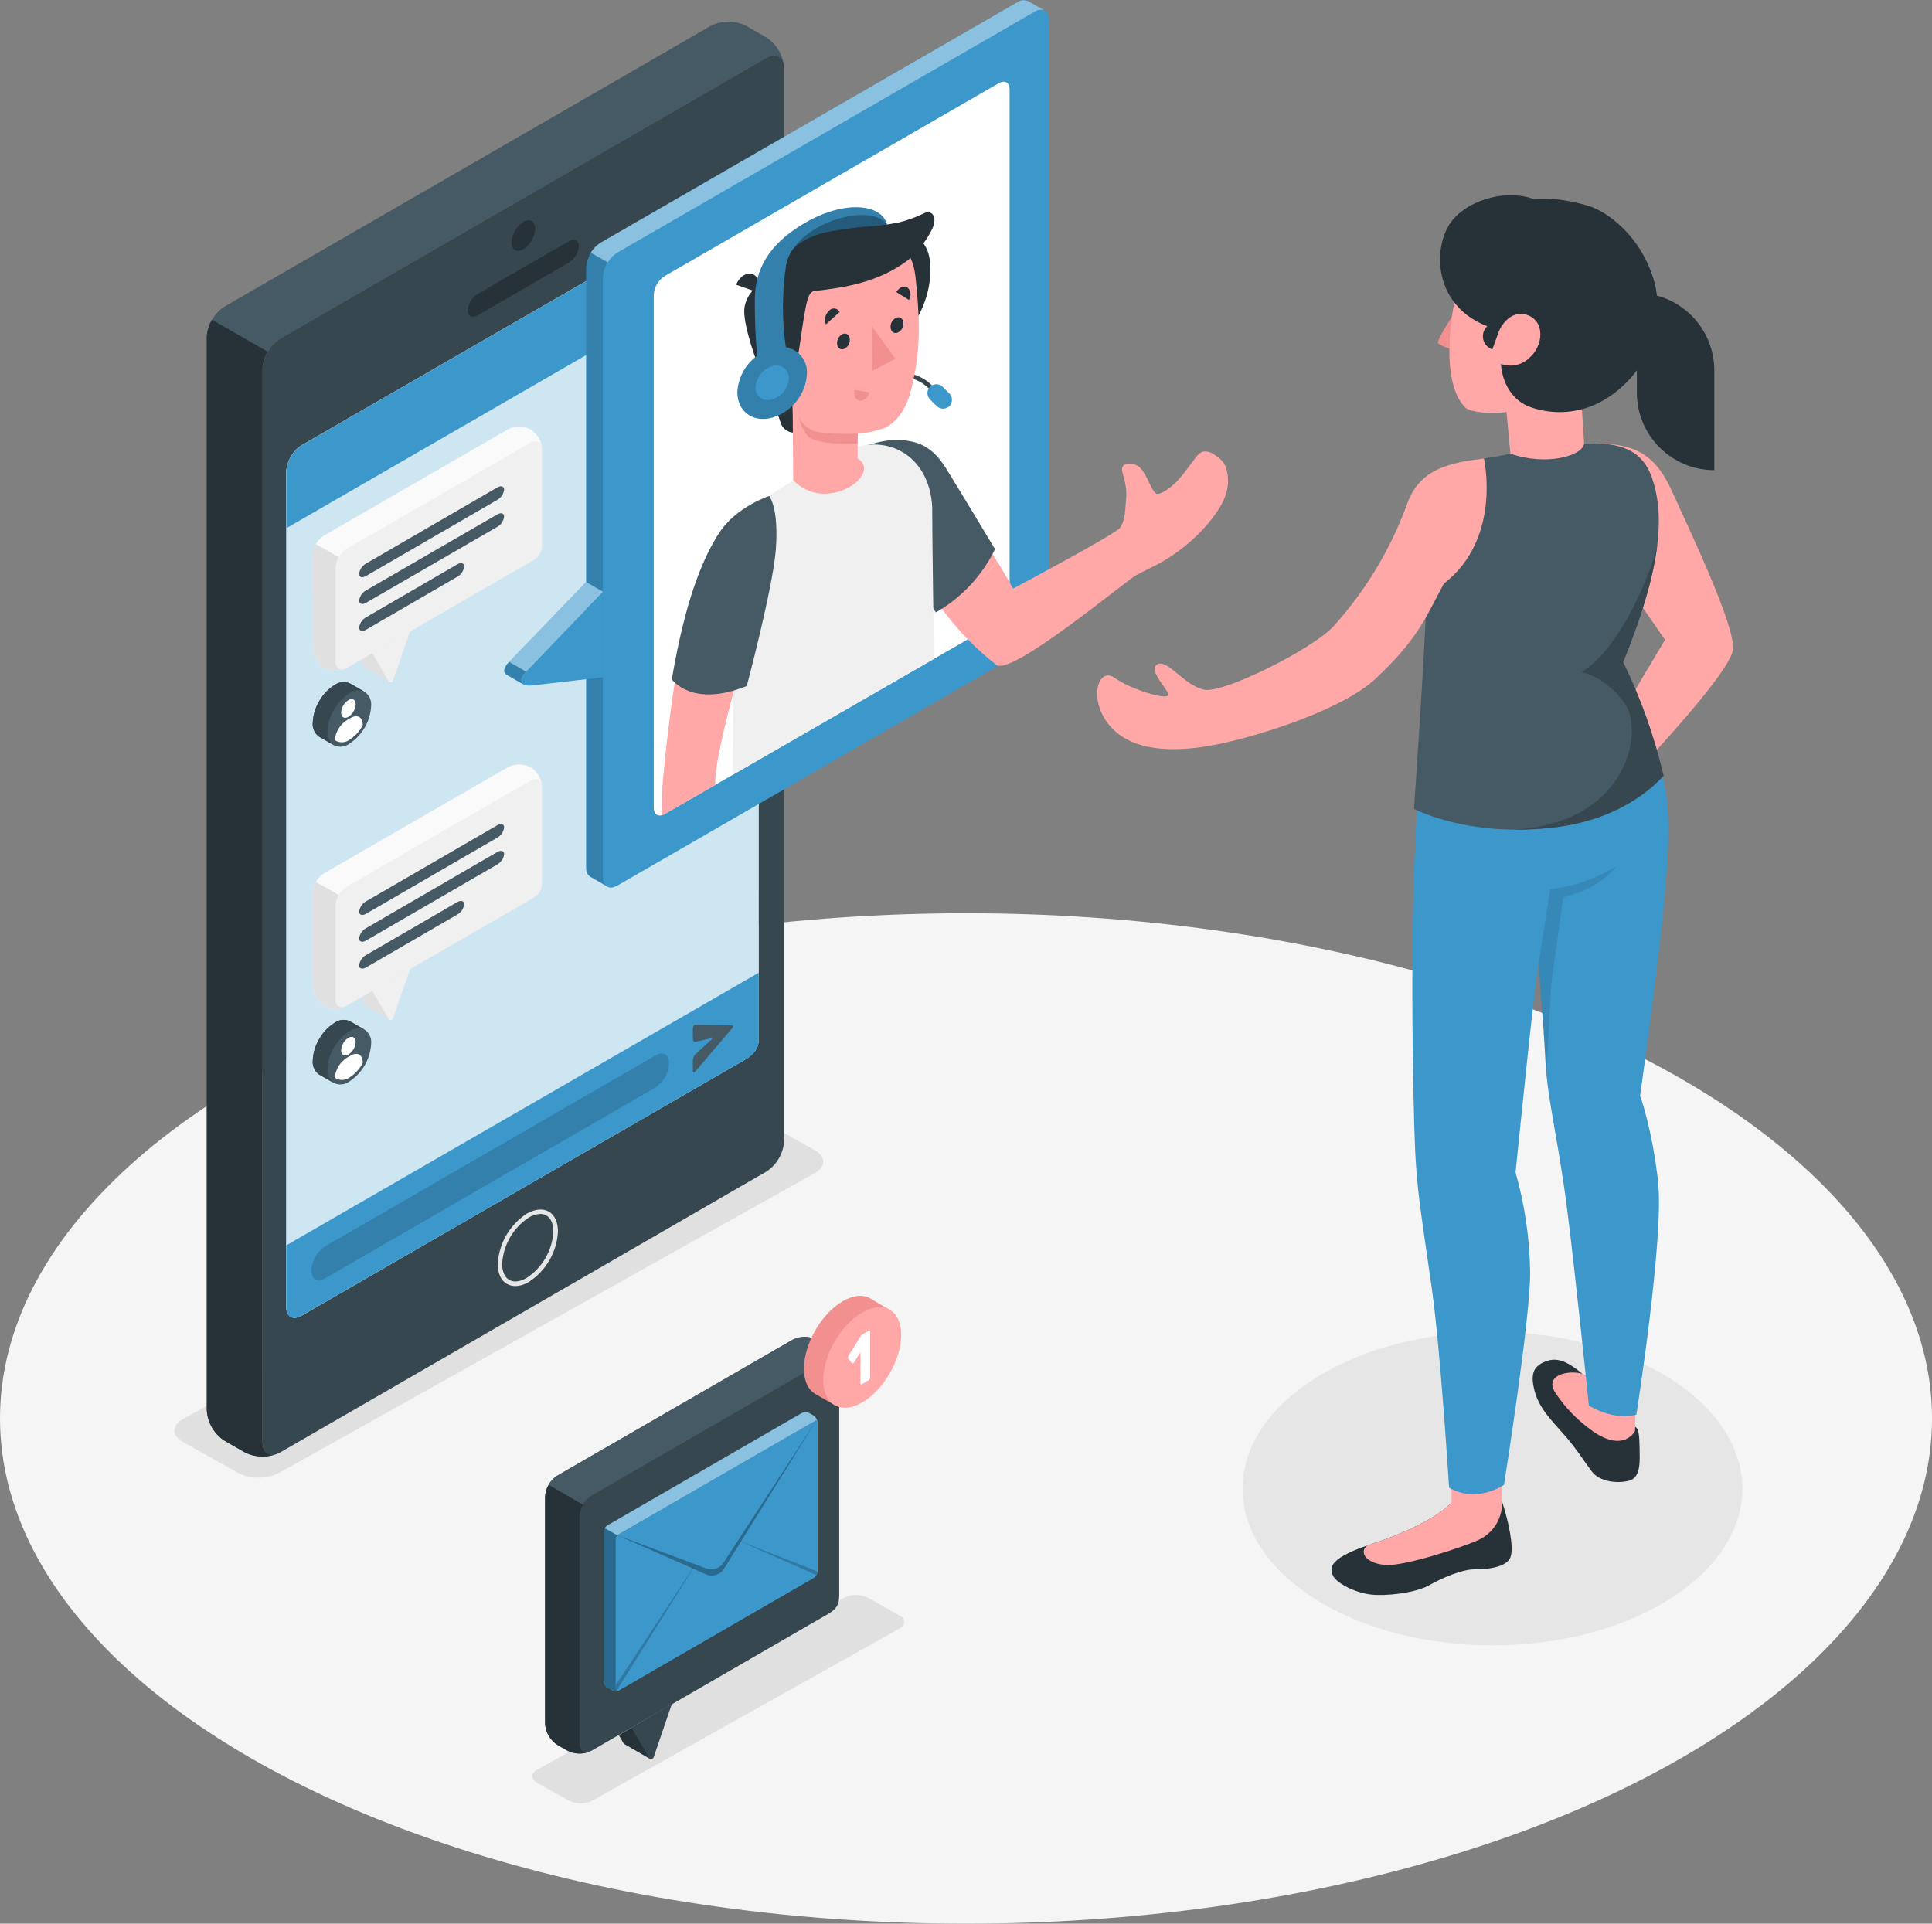 <svg xmlns="http://www.w3.org/2000/svg" xmlns:xlink="http://www.w3.org/1999/xlink" id="Layer_1" viewBox="0 0 483.31 481.29"><rect x="0" y="0" width="483.31" height="481.29" fill="#808080" stroke="none"/><defs><style>.cls-1{fill:#f0f0f0;}.cls-2,.cls-3,.cls-4{fill:#fff;}.cls-5{fill:#fafafa;}.cls-6{fill:#37474f;}.cls-7{fill:#f5f5f5;}.cls-8{fill:#455a64;}.cls-9{fill:#3c97cb;}.cls-10{fill:#f28f8f;}.cls-11{fill:#e0e0e0;}.cls-12{fill:#e6e6e6;}.cls-13{opacity:.3;}.cls-13,.cls-14,.cls-15,.cls-16,.cls-3,.cls-17,.cls-4{isolation:isolate;}.cls-14{opacity:.2;}.cls-18{clip-path:url(#clippath);}.cls-15{opacity:.15;}.cls-19{fill:none;}.cls-16{opacity:.1;}.cls-3,.cls-17{opacity:.4;}.cls-4{opacity:.75;}.cls-20{fill:#263238;}.cls-21{fill:#ffa8a7;}</style><clipPath id="clippath"><path class="cls-19" d="M166.26,69.08L249.85,20.82c1.5-.87,2.71-.16,2.71,1.57V150.8c-.1,1.91-1.11,3.65-2.71,4.7l-83.59,48.17c-1.5,.86-2.72,.16-2.72-1.57V73.8c.09-1.92,1.1-3.68,2.72-4.72Z"></path></clipPath></defs><g id="freepik--Floor--inject-959"><ellipse id="freepik--floor--inject-959" class="cls-7" cx="241.66" cy="354.89" rx="241.66" ry="126.4"></ellipse></g><g id="freepik--Shadows--inject-959"><path id="freepik--Shadow--inject-959" class="cls-11" d="M45.74,360.75l13.83,7.77c3.22,1.58,7.03,1.58,10.25,0l133.99-75.01c2.83-1.58,2.83-4.15,0-5.74l-13.79-7.72c-3.22-1.58-7.03-1.58-10.25,0L45.78,355.06c-2.86,1.54-2.86,4.11-.04,5.69Z"></path></g><g id="freepik--Shadows--inject-959-2"><path id="freepik--Shadow--inject-959-2" class="cls-11" d="M134.37,446.04l7.93,4.46c1.85,.91,4.03,.91,5.88,0l76.82-43.04c1.62-.91,1.62-2.38,0-3.29l-7.91-4.43c-1.85-.91-4.03-.91-5.88,0l-76.82,43.04c-1.64,.88-1.64,2.36-.02,3.27Z"></path></g><g id="freepik--Device--inject-959"><path class="cls-8" d="M196.11,16.34c-.32-2.28-2.16-3.13-4.38-1.84L70.09,84.72c-2.61,1.71-4.25,4.55-4.42,7.67V360.84c0,2.59,1.69,3.78,3.86,2.82-2.67,1.14-5.7,1.04-8.28-.27l-5.07-2.91c-2.62-1.7-4.26-4.55-4.43-7.67V84.37c.16-3.12,1.81-5.97,4.43-7.67L177.81,6.48c2.78-1.42,6.06-1.42,8.84,0l5.08,2.9c2.4,1.58,3.99,4.11,4.38,6.96Z"></path><path class="cls-6" d="M191.73,14.48L70.09,84.72c-2.61,1.71-4.25,4.55-4.42,7.67V360.84c0,2.81,1.99,3.96,4.42,2.55l121.64-70.27c2.61-1.71,4.25-4.55,4.42-7.67V17c0-2.76-1.99-3.92-4.42-2.52Zm-1.95,245.69c0,2.41-1.69,3.94-3.79,5.15l-110.59,63.85c-2.09,1.21-3.79,.24-3.79-2.18V118.02c.15-2.67,1.56-5.11,3.79-6.58l110.63-63.84c2.1-1.21,3.79-.23,3.79,2.18l-.03,210.38Z"></path><path class="cls-20" d="M69.5,363.62c-2.67,1.14-5.7,1.04-8.28-.27l-5.07-2.91c-2.61-1.7-4.26-4.55-4.43-7.67V84.37c.06-1.55,.51-3.05,1.3-4.38l13.93,8c-.8,1.32-1.24,2.82-1.3,4.36V360.81c.03,2.58,1.72,3.77,3.86,2.81Z"></path><path class="cls-20" d="M130.91,55.52c1.63-.95,2.97-.18,2.97,1.71-.12,2.09-1.22,4-2.97,5.14-1.63,.94-2.97,.17-2.97-1.71,.12-2.09,1.22-4,2.97-5.14Z"></path><path class="cls-12" d="M128.9,321.77c-.74,0-1.46-.18-2.1-.55-1.51-.87-2.28-2.65-2.28-5.01,.29-5.11,2.98-9.77,7.27-12.57,2.04-1.14,4.01-1.36,5.51-.49s2.28,2.65,2.28,5.01c-.28,5.11-2.98,9.77-7.27,12.57-1.02,.64-2.2,1-3.4,1.04Zm6.24-18.04c-1,.04-1.98,.35-2.83,.88-3.95,2.58-6.43,6.89-6.69,11.59,0,1.94,.62,3.37,1.76,4.03s2.68,.48,4.36-.49c3.95-2.59,6.43-6.89,6.69-11.61,0-1.94-.62-3.37-1.76-4.02-.48-.27-1.03-.4-1.59-.38h.06Z"></path><path class="cls-20" d="M119.47,73.56l22.85-13.22c1.37-.79,2.48-.23,2.48,1.25-.12,1.69-1.04,3.22-2.48,4.11l-22.85,13.22c-1.37,.79-2.48,.23-2.48-1.25,.12-1.69,1.04-3.22,2.48-4.11Z"></path><path class="cls-9" d="M189.78,260.19c0,2.41-1.69,3.94-3.79,5.15l-110.59,63.85c-2.09,1.21-3.79,.24-3.79-2.18V118.02c.15-2.67,1.56-5.11,3.79-6.58l110.63-63.84c2.1-1.21,3.79-.23,3.79,2.18l-.03,210.4Z"></path><path class="cls-4" d="M189.78,260.19c0,2.41-1.69,3.94-3.79,5.15l-110.59,63.85c-2.09,1.21-3.79,.24-3.79-2.18V118.02c.15-2.67,1.56-5.11,3.79-6.58l110.63-63.84c2.1-1.21,3.79-.23,3.79,2.18l-.03,210.4Z"></path><path class="cls-9" d="M186.02,47.61l-110.59,63.84c-2.24,1.47-3.64,3.91-3.79,6.58v14.12L189.81,63.9v-14.11c-.03-2.41-1.72-3.39-3.79-2.18Z"></path><path class="cls-9" d="M71.6,311.6v15.41c0,2.42,1.7,3.43,3.79,2.18l110.63-63.85c2.1-1.21,3.79-2.74,3.79-5.15v-16.82l-118.21,68.22Z"></path><path class="cls-15" d="M81.32,311.84l82.64-47.75c1.91-1.14,3.43-.21,3.43,2h0c-.13,2.43-1.4,4.65-3.43,6l-82.64,47.75c-1.91,1.14-3.43,.21-3.43-2h0c.13-2.43,1.4-4.65,3.43-6Z"></path><path class="cls-8" d="M173.32,257.39v2.43c0,.55,.29,.93,.63,.85l3.9-.9c.34-.08,.34,.11,0,.43l-3.9,3.59c-.39,.43-.61,.98-.63,1.57v2.43c0,.55,.27,.67,.61,.29l9.24-10.81c.32-.39,.32-.71,0-.71l-9.24-.15c-.33,0-.61,.43-.61,.98Z"></path><path class="cls-11" d="M97.37,170.58l-5.87-3.43c-.12-.05-.21-.13-.27-.24l-1.07-1.88,3.43-2.01-.1,.3,3.9,7.27Z"></path><path class="cls-1" d="M93.1,163.34l4.07,7.04c.14,.31,.49,.44,.8,.31,.17-.08,.3-.23,.34-.41l4.3-12.41-9.5,5.47Z"></path><path class="cls-1" d="M135.59,112.37c-.11-2-1.17-3.83-2.84-4.92h0c-1.79-.92-3.92-.92-5.71,0l-45.95,26.53c-1.68,1.1-2.73,2.92-2.84,4.92v23.28c.11,2,1.17,3.83,2.84,4.92h0c1.79,.92,3.92,.92,5.71,0l46.24-26.71c2.56-1.45,2.58-2.91,2.58-4.73l-.03-23.29Z"></path><path class="cls-11" d="M78.24,162.17c.11,2,1.17,3.83,2.84,4.92h0c1.61,.82,3.5,.91,5.19,.24-1.34,.51-2.35-.25-2.35-1.87v-23.29c.03-.99,.32-1.95,.83-2.8l-5.71-3.28c-.51,.85-.8,1.81-.83,2.8l.03,23.28Z"></path><path class="cls-5" d="M135.48,111.58c-.33-1.14-1.43-1.59-2.74-.83l-45.98,26.53c-.84,.52-1.53,1.25-2,2.12l-5.71-3.28c.47-.87,1.16-1.59,2-2.11l45.98-26.53c1.79-.91,3.92-.91,5.71,0h0c1.44,.93,2.43,2.41,2.74,4.1Z"></path><path class="cls-8" d="M91.55,147.72l32.85-19.01c.95-.55,1.71-.3,1.71,.56-.14,1.07-.77,2.02-1.71,2.55l-32.85,19.01c-.95,.55-1.71,.3-1.71-.56,.14-1.07,.77-2.02,1.71-2.55Z"></path><path class="cls-8" d="M91.55,154.46l22.85-13.27c.96-.55,1.72-.3,1.72,.56-.14,1.07-.78,2.02-1.72,2.55l-22.85,13.27c-.95,.55-1.71,.3-1.71-.56,.14-1.07,.77-2.02,1.71-2.55Z"></path><path class="cls-8" d="M91.55,141.01l32.85-19.05c.95-.55,1.71-.3,1.71,.56-.14,1.07-.77,2.02-1.71,2.55l-32.85,19.05c-.95,.55-1.71,.3-1.71-.56,.14-1.07,.77-2.02,1.71-2.55Z"></path><g id="freepik--sync-icon--inject-959"><path class="cls-8" d="M91.14,173.06l-3.6-2.06c-1.26-.57-2.72-.42-3.84,.39-1.49,.93-2.74,2.2-3.64,3.71-1.1,1.71-1.73,3.68-1.82,5.71-.14,1.38,.47,2.73,1.6,3.53l3.6,2.07c1.27,.65,2.8,.52,3.95-.33,3.22-2.1,5.25-5.61,5.46-9.45,.15-1.42-.51-2.8-1.71-3.58Z"></path><path class="cls-6" d="M87.54,170.98c-1.26-.57-2.72-.42-3.84,.39-1.49,.93-2.74,2.2-3.64,3.71-1.1,1.71-1.73,3.68-1.82,5.71-.15,1.38,.47,2.73,1.6,3.53l3.56,2.04c-1.03-.82-1.59-2.11-1.47-3.43,.21-3.84,2.24-7.35,5.46-9.46,1.08-.76,2.47-.94,3.7-.47l-3.55-2.03Z"></path></g><path class="cls-2" d="M87.16,175.16c1.01-.58,1.82-.11,1.82,1.04-.07,1.28-.74,2.45-1.82,3.15-1.01,.57-1.82,.1-1.82-1.05,.06-1.28,.74-2.45,1.82-3.14Z"></path><path class="cls-2" d="M87.4,185.1c1.41-.89,2.56-2.14,3.34-3.62v-.15c0-1.91-1.34-2.67-2.98-1.72l-1.03,.59c-1.68,1.1-2.77,2.9-2.96,4.9,.08,.09,.17,.17,.26,.24h0c1.08,.58,2.39,.48,3.37-.24Z"></path><path class="cls-11" d="M97.37,255.09l-5.87-3.43c-.11-.05-.21-.13-.27-.24l-1.07-1.88,3.43-2.02-.1,.31,3.9,7.27Z"></path><path class="cls-1" d="M93.1,247.85l4.07,7.04c.14,.31,.49,.44,.8,.31,.17-.08,.3-.23,.34-.41l4.3-12.41-9.5,5.47Z"></path><path class="cls-1" d="M135.59,196.88c-.11-2-1.17-3.83-2.84-4.92h0c-1.79-.91-3.92-.91-5.71,0l-45.98,26.53c-1.68,1.09-2.74,2.92-2.84,4.92v23.28c.11,2,1.17,3.83,2.84,4.92h0c1.79,.92,3.92,.92,5.71,0l46.24-26.71c2.56-1.46,2.58-2.92,2.58-4.73v-23.29Z"></path><path class="cls-11" d="M78.24,246.69c.11,2,1.17,3.83,2.84,4.92h0c1.61,.82,3.5,.91,5.19,.24-1.34,.5-2.35-.25-2.35-1.87v-23.3c.04-.99,.32-1.95,.83-2.8l-5.71-3.27c-.51,.85-.8,1.81-.83,2.8l.03,23.28Z"></path><path class="cls-5" d="M135.48,196.11c-.33-1.21-1.43-1.59-2.74-.83l-45.98,26.53c-.84,.52-1.53,1.25-2,2.12l-5.71-3.28c.47-.87,1.16-1.59,2-2.11l45.98-26.54c1.8-.9,3.91-.9,5.71,0h0c1.44,.93,2.43,2.42,2.74,4.11Z"></path><path class="cls-8" d="M91.55,232.24l32.85-19.07c.95-.55,1.71-.3,1.71,.57-.14,1.07-.78,2.01-1.71,2.54l-32.85,19.05c-.95,.56-1.71,.31-1.71-.56,.14-1.07,.78-2.01,1.71-2.54Z"></path><path class="cls-8" d="M91.55,238.96l22.85-13.26c.96-.55,1.72-.3,1.72,.56-.14,1.07-.78,2.02-1.72,2.55l-22.85,13.26c-.95,.55-1.71,.3-1.71-.56,.14-1.07,.77-2.02,1.71-2.55Z"></path><path class="cls-8" d="M91.55,225.52l32.85-19.05c.95-.56,1.71-.31,1.71,.56-.14,1.07-.77,2.02-1.71,2.55l-32.85,19.05c-.95,.55-1.71,.3-1.71-.56,.14-1.07,.77-2.02,1.71-2.55Z"></path><g id="freepik--sync-icon--inject-959-2"><path class="cls-8" d="M91.14,257.57l-3.6-2.06c-1.26-.57-2.72-.42-3.84,.39-1.49,.93-2.74,2.2-3.64,3.71-1.1,1.71-1.73,3.68-1.82,5.71-.14,1.38,.47,2.73,1.6,3.53l3.6,2.06c1.27,.66,2.8,.53,3.95-.32,3.22-2.1,5.25-5.62,5.46-9.46,.15-1.42-.52-2.8-1.71-3.56Z"></path><path class="cls-6" d="M87.54,255.52c-1.26-.57-2.72-.42-3.84,.39-1.49,.93-2.74,2.2-3.64,3.71-1.1,1.71-1.73,3.68-1.82,5.71-.15,1.38,.47,2.73,1.6,3.53l3.56,2.03c-1.04-.82-1.59-2.11-1.47-3.43,.08-2.03,.71-4.01,1.82-5.71,.9-1.51,2.15-2.79,3.64-3.72,1.08-.76,2.47-.94,3.7-.47l-3.55-2.04Z"></path></g><path class="cls-2" d="M87.16,259.66c1.01-.57,1.82-.1,1.82,1.05-.07,1.28-.74,2.45-1.82,3.14-1.01,.58-1.82,.11-1.82-1.04,.07-1.28,.74-2.45,1.82-3.15Z"></path><path class="cls-2" d="M87.4,269.61c1.41-.9,2.56-2.15,3.34-3.63v-.18c0-1.91-1.34-2.67-2.98-1.72l-1.03,.59c-1.68,1.1-2.77,2.89-2.96,4.89,.08,.1,.16,.18,.26,.25h0c1.07,.59,2.38,.51,3.37-.19Z"></path></g><g id="freepik--speech-bubbles--inject-959"><path class="cls-20" d="M162.58,440.05l-6.33-3.66c-.13-.05-.23-.14-.3-.26l-1.14-2.03,3.76-2.17-.11,.33,4.12,7.79Z"></path><path class="cls-6" d="M157.98,432.23l4.38,7.59c.21,.3,.63,.37,.92,.15,.09-.07,.17-.16,.22-.27l4.57-13.37-10.09,5.89Z"></path><path class="cls-6" d="M209.93,341.95c-.11-2.15-1.25-4.12-3.06-5.3l-2.49-1.44c-1.92-.98-4.2-.98-6.12,0l-58.84,33.99c-1.81,1.18-2.95,3.15-3.06,5.3v56.75c.11,2.15,1.25,4.12,3.06,5.3l2.49,1.44c1.92,.98,4.2,.98,6.12,0l59.13-34.19c2.75-1.57,2.78-3.14,2.78-5.09v-56.75Z"></path><path class="cls-20" d="M136.36,431.25c.11,2.15,1.25,4.12,3.06,5.3l2.49,1.44c1.74,.88,3.78,.98,5.6,.26-1.44,.54-2.54-.29-2.54-2.02v-56.76c.04-1.07,.35-2.1,.9-3.02l-8.61-4.97c-.56,.91-.87,1.95-.9,3.02v56.75Z"></path><path class="cls-8" d="M209.83,341.08c-.35-1.3-1.54-1.71-2.96-.9l-58.87,33.99c-.91,.56-1.65,1.35-2.16,2.28l-8.61-4.97c.51-.93,1.26-1.72,2.16-2.28l58.88-33.99c1.93-.96,4.2-.96,6.12,0l2.5,1.44c1.54,1.01,2.6,2.62,2.94,4.43Z"></path><path class="cls-9" d="M151.03,383.27c.04-.67,.4-1.28,.96-1.65l48.56-28.07c.6-.3,1.31-.3,1.91,0l1.07,.62c.56,.37,.91,.98,.95,1.65v37.26c-.04,.67-.39,1.28-.95,1.66l-48.57,28.07c-.6,.3-1.31,.3-1.91,0l-1.06-.62c-.56-.37-.92-.98-.96-1.66v-37.26Z"></path><path class="cls-3" d="M151.03,383.27c.04-.67,.4-1.28,.96-1.65l48.56-28.07c.6-.3,1.31-.3,1.91,0l1.07,.62c.56,.37,.91,.98,.95,1.65v37.26c-.04,.67-.39,1.28-.95,1.66l-48.57,28.07c-.6,.3-1.31,.3-1.91,0l-1.06-.62c-.56-.37-.92-.98-.96-1.66v-37.26Z"></path><path class="cls-9" d="M155.49,384.76l-4.17-2.42c-.17,.28-.27,.61-.29,.94v37.26c.04,.67,.4,1.29,.96,1.66l1.06,.62c.6,.3,1.31,.3,1.91,0l.53-.31v-37.74Z"></path><path class="cls-13" d="M155.49,384.76l-4.17-2.42c-.17,.28-.27,.61-.29,.94v37.26c.04,.67,.4,1.29,.96,1.66l1.06,.62c.6,.3,1.31,.3,1.91,0l.53-.31v-37.74Z"></path><path class="cls-9" d="M204.53,355.82v37.28c-.04,.63-.35,1.2-.86,1.58h-.06l-48.65,28.14h0c-.19,.13-.44,.16-.65,.07-.21-.14-.32-.38-.29-.63v-37.25c-.04-.45,.3-.84,.75-.87,.11,0,.22,0,.32,.04l20.45,4.86,2.67,.64c.65,.12,1.3-.13,1.71-.64l3.1-4.32,20.88-29.07c.34-.5,.63-.41,.63,.19Z"></path><path class="cls-9" d="M203.58,394.74h.06c.23-.16,.42-.37,.56-.62,.18-.29,.28-.61,.3-.95l-21.52-8.42,14.41,13.61,6.2-3.62Z"></path><path class="cls-14" d="M203.58,394.74h.06c.23-.16,.42-.37,.56-.62,.18-.29,.28-.61,.3-.95l-21.52-8.42,14.41,13.61,6.2-3.62Z"></path><path class="cls-9" d="M154.02,422.25c-.03,.25,.08,.49,.29,.63,.21,.09,.46,.06,.65-.07h0l16.74-9.66,3.83-24.14-21.51,32.63v.62Z"></path><path class="cls-14" d="M154.02,422.25c-.03,.25,.08,.49,.29,.63,.21,.09,.46,.06,.65-.07h0l16.74-9.66,3.83-24.14-21.51,32.63v.62Z"></path><path class="cls-9" d="M204.23,394.06c-.14,.24-.33,.45-.56,.62h0l-48.71,28.14h0c-.19,.13-.44,.16-.65,.07l23.28-37.16c.97-1.53,2.91-2.13,4.57-1.41l22.07,9.74Z"></path><path class="cls-13" d="M154.4,384.09l22.16,9.77c1.66,.75,3.62,.16,4.57-1.39l23.14-37.17-49.88,28.8Z"></path><path class="cls-9" d="M154.4,384.09l22.28,8.33c1.59,.59,3.37,0,4.3-1.42l23.3-35.71-49.88,28.8Z"></path><path class="cls-10" d="M222.79,327.88l-5.09-3.03h0c-1.76-.99-4.18-.85-6.85,.7-5.38,3.11-9.74,10.67-9.74,16.9,0,3.1,1.09,5.28,2.84,6.31h0l4.79,2.74,.86-1.44c.99-.24,1.93-.62,2.8-1.14,5.39-3.12,9.76-10.68,9.76-16.9,0-.84-.11-1.68-.31-2.49l.96-1.64Z"></path><path class="cls-21" d="M215.68,328.38c-5.38,3.11-9.74,10.67-9.74,16.88s4.36,8.75,9.74,5.63c5.38-3.12,9.76-10.67,9.76-16.88s-4.32-8.74-9.76-5.63Z"></path><path class="cls-2" d="M212.2,339.91c-.06-.09-.09-.21-.07-.32,.02-.14,.07-.28,.15-.4l2.83-4.57,.26-.39c.09-.14,.21-.26,.35-.34l1.6-.94c.08-.05,.18-.05,.26,0,.07,.07,.11,.17,.1,.27v11.42c0,.14-.04,.27-.1,.39-.06,.12-.15,.22-.26,.29l-1.72,1.01c-.07,.06-.18,.06-.25,0-.07-.07-.11-.17-.1-.27v-7.72l-1.58,2.5c-.06,.11-.15,.19-.26,.24-.07,.06-.17,.06-.24,0l-.97-1.17Z"></path></g><g id="freepik--support-character--inject-960"><path class="cls-9" d="M261.34,2.69l-4.19-2.44h0c-.83-.4-1.81-.31-2.55,.24l-104.38,60.25c-2.12,1.38-3.45,3.68-3.59,6.2V217.05c-.08,.89,.3,1.75,1.02,2.28h0l4.23,2.44,102.68-62.94c2.11-1.38,3.44-3.68,3.58-6.2l3.21-149.95Z"></path><path class="cls-15" d="M151.81,221.78l-4.17-2.41h0c-.72-.53-1.1-1.4-1.01-2.28V66.94c.05-1.32,.44-2.6,1.14-3.71l4.27,2.43c-.7,1.12-1.1,2.4-1.14,3.72V219.51c-.1,.86,.24,1.72,.9,2.27Z"></path><path class="cls-9" d="M154.42,63.19L258.8,2.93c1.98-1.14,3.58-.22,3.58,2.07V155.12c-.14,2.52-1.46,4.82-3.58,6.2l-104.38,60.26c-1.98,1.14-3.59,.22-3.59-2.07V69.38c.14-2.52,1.47-4.82,3.59-6.19Z"></path><path class="cls-3" d="M257.15,.25l4.09,2.36c-.8-.29-1.7-.17-2.4,.32l-104.38,60.26c-.99,.61-1.82,1.46-2.41,2.47l-4.24-2.43c.59-1.01,1.42-1.87,2.41-2.49L254.55,.54c.74-.54,1.72-.63,2.55-.23l.06-.07Z"></path><path class="cls-2" d="M166.26,69.08L249.85,20.82c1.5-.87,2.71-.16,2.71,1.57V150.8c-.1,1.91-1.11,3.65-2.71,4.7l-83.59,48.17c-1.5,.86-2.72,.16-2.72-1.57V73.8c.09-1.92,1.1-3.68,2.72-4.72Z"></path><path class="cls-6" d="M232.5,97.36l.85-.7c-1.4-1.51-3.21-2.58-5.21-3.06l-.27,1.05c1.77,.44,3.38,1.38,4.64,2.71Z"></path><path class="cls-9" d="M234.36,101.62l-1.72-1.69c-.85-.88-.85-2.28,0-3.16h0c.88-.85,2.28-.85,3.16,0l1.71,1.69c.85,.88,.85,2.28,0,3.16h0c-.88,.84-2.27,.84-3.15,0Z"></path><g class="cls-18"><g><g id="freepik--character-boy--inject-960"><path class="cls-21" d="M249.57,140.66l3.86,6.6s25.29-13.41,26.72-15.17,1.34-5.31,1.55-7.23c.35-3.2-.82-5.95-.99-7.11-.29-2.01,2.6-2.12,4.03,.67,1.05,2.03,1.14,4.36,2.03,4.39,1.28-.9,2.47-1.91,3.55-3.03,1.57-1.71,4.4-4.57,6.55-4.18,.75,.17,1.31,.78,1.43,1.54,.06,1.18,.33,2.34,.8,3.43,.35,.41,.63,.87,.85,1.37,.07,.74,.07,1.48,0,2.22,.09,1.06,1.14,1.51,1.26,2.55-.03,.8-.12,1.6-.26,2.39,0,.51,.16,.96,.16,1.47-.11,1.06-.57,2.04-1.3,2.81-2.14,2.49-4.68,4.62-7.51,6.28-2.28,1.51-5.35,2.84-8,4.26s-32.42,24.29-36.38,21.59c-1.62-1.14-5.89-6.59-10.38-12.69"></path><path class="cls-21" d="M236.59,153.62c-4.56-6.35-8.76-12.96-12.57-19.8-4.57-12.79,.61-21.32,.61-21.32,0,0,6.57-2.03,12.04,6.6,2.41,3.8,8.72,14.5,12.85,21.56"></path><path class="cls-8" d="M213.14,112.7s7.24-2.94,11.94-2.63,8.17,1.63,11.62,7.17c4.57,7.39,12.21,20.16,12.21,20.16-3.23,6.64-8.38,12.15-14.79,15.82l-14.03-21.16-6.95-19.37Z"></path><g id="freepik--character-boy--inject-960-2"><path class="cls-1" d="M190.15,125.49c-2.42,1.95-4.2,4.57-5.12,7.53-1.07,3.58-1.6,7.3-1.55,11.04v24.05l-.31,45.51c15.26,5.2,34.66,.62,50.94-17.48,0,0-.9-58.26-.9-67.78v-1.31c-.59-13.49-12.23-19.75-23.7-13.26l-9.64,5.44-9.68,6.27h-.03Z"></path><path class="cls-20" d="M195.46,70.13s-7.48-.58-9.14,6.36c-1.52,6.19,9.77,30.64,9.52,30.23s-.38-36.59-.38-36.59Z"></path><path class="cls-9" d="M221.89,56.15s-2.78-7.47-16.26-2.16c-6.85,2.71-9.42,11.2-9.42,11.2l25.68-9.04Z"></path><path class="cls-17" d="M221.89,56.15s-2.78-7.47-16.26-2.16c-6.85,2.71-9.42,11.2-9.42,11.2l25.68-9.04Z"></path><path class="cls-20" d="M200.6,76c0,10.28,7.2,16.66,16.08,14.27s16.08-12.57,16.08-22.85-7.67-10.28-16.55-7.88-15.62,6.2-15.62,16.46Z"></path><path class="cls-20" d="M192.21,92.24s2.36,12.22,3.31,14.09c.58,1.1,1.68,1.82,2.91,1.93l-.16-9-6.07-7.01Z"></path><path class="cls-20" d="M195.18,73.02c-1.9,.31-3.56,1.42-4.57,3.06-1.94,2.82-.86,9.74,1.58,16.15l4.46-.61-1.46-18.61Z"></path><path class="cls-21" d="M198.01,91.28c-.9,.86-2.17-.79-3.28-1.83s-4.71-1.9-6.51,2.96,1.59,9.93,4.43,10.2c4.89,.46,5.62-3.36,5.62-3.36l.16,20.87c8.21,8.7,22.58-1.55,16.12-5.4v-6.2c2.24-.19,4.46-.65,6.59-1.37,3.6-1.61,5.86-5.48,6.96-10.28,1.75-7.69,2.41-13.71,.93-27.5-1.62-15.12-17.31-11.08-25.77-2.66-8.46,8.42-5.24,24.57-5.24,24.57Z"></path><path class="cls-20" d="M198.01,93.07c-.46,.14-2.17-2.68-3.28-3.56-1.54-1.21,.45-16.43,.45-16.43-1.78-3.93,1.51-9.86,4.95-12.27,2.47-1.59,5.26-2.61,8.17-3,2.47-.44,4.93-.78,7.38-1.02,3-.16,5.98-.52,8.93-1.07,2.31-.55,4.55-1.36,6.67-2.42,1.87-.86,3.43,1.07,1.77,4.28-1.48,2.92-3.54,5.51-6.05,7.61-7.29,5.47-15.75,6.79-23.12,7.6-1.66,.18-2.02,2.14-2.91,7.45-.79,4.62-1.44,12.35-2.95,12.84Z"></path><path class="cls-20" d="M189.57,73.15l-5.41-1.91c.77-2,2.6-3.19,4.09-2.66s2.09,2.57,1.33,4.57Z"></path><path class="cls-10" d="M214.54,108.52s-8,.29-10.83-.69c-1.69-.59-3.09-1.82-3.88-3.43,.39,1.69,1.14,3.27,2.2,4.64,2.06,2.48,12.51,1.91,12.51,1.91v-2.43Z"></path><path class="cls-20" d="M212.6,85.08c-.01,1.02-.65,1.92-1.6,2.28-.88,.23-1.6-.45-1.6-1.51-.01-1.04,.62-1.98,1.6-2.35,.89-.19,1.6,.43,1.6,1.58Z"></path><path class="cls-20" d="M210.03,78.05l-3.43,3.12c-.49-1.2-.17-2.57,.8-3.43,.57-.67,1.57-.75,2.24-.18,.16,.14,.29,.3,.39,.49Z"></path><path class="cls-10" d="M213.82,97.56l3.67,.61c-.22,1.2-1.27,2.08-2.49,2.07-1.02-.16-1.54-1.36-1.18-2.67Z"></path><path class="cls-20" d="M227.37,75.04l-3.14-1.95c.65-1.14,1.86-1.75,2.73-1.21,.91,.8,1.09,2.16,.41,3.16Z"></path><path class="cls-20" d="M226,80.93c.02,1.05-.63,2-1.61,2.36-.89,.23-1.61-.45-1.61-1.51-.02-1.05,.63-1.99,1.61-2.35,.89-.24,1.61,.43,1.61,1.5Z"></path><polygon class="cls-10" points="218.05 81.57 218.23 92.79 224 89.77 218.05 81.57"></polygon></g></g><path class="cls-21" d="M165.98,193.6c4.5-46.27,11.78-62.7,23.18-67.31,3.83,2.99,4.44,16.64,.11,26.89,0,0-9.53,30.68-10.28,41.13-.48,9.77-.12,19.55,1.09,29.26,.12,1.18,.74,2.25,1.7,2.95,2.43,1.67,2.22,4,3.93,6.25,1.35,1.76,2.63,2.1,2.28,2.74-.59,1.32-2.01,2.05-3.43,1.76-1.09-.38-2.1-.96-2.98-1.71,.64,2.46,1.66,4.81,3.02,6.97,3.08,4.99,2.86,8.29-4.71,9.22-4.74,.58-8.11-2.43-10.2-14.33-.59-3.43-2.06-9.6-2.62-14.03-1.62-12.65-1.83-22.33-1.1-29.78Z"></path><path class="cls-8" d="M192.42,124.1s-8.29,2.67-12.57,9.31-8.54,17.38-11.79,36.56c0,0,5.03,7.24,18.75,1.66,0,0,6.5-24.4,7.27-34.1,.79-10.58-1.66-13.42-1.66-13.42Z"></path><path class="cls-9" d="M200.14,56.52c-7.76,4.86-11.1,10.75-11.3,17.86-.07,4.88,.13,9.76,.58,14.62-2.96,2.13-4.78,5.5-4.96,9.14,0,4.81,3.9,7.67,8.7,6.37,4.95-1.46,8.43-5.88,8.7-11.04,.2-3.23-2.09-6.09-5.29-6.59-.97-6.79-.95-13.68,.06-20.46,1.72-10.28,20.94-16.21,25.25-10.28-1.29-5.12-10.97-6.42-21.75,.38Z"></path><path class="cls-15" d="M200.14,56.52c-7.76,4.86-11.1,10.75-11.3,17.86-.07,4.88,.13,9.76,.58,14.62-2.96,2.13-4.78,5.5-4.96,9.14,0,4.81,3.9,7.67,8.7,6.37,4.95-1.46,8.43-5.88,8.7-11.04,.2-3.23-2.09-6.09-5.29-6.59-.97-6.79-.95-13.68,.06-20.46,1.72-10.28,20.94-16.21,25.25-10.28-1.29-5.12-10.97-6.42-21.75,.38Z"></path><path class="cls-9" d="M197.34,94.68c.08-1.71-1.24-3.16-2.94-3.24-.42-.02-.83,.04-1.23,.19-2.37,.7-4.04,2.82-4.17,5.29-.06,1.71,1.28,3.14,2.99,3.2,.41,.01,.81-.05,1.19-.2,2.35-.7,4.01-2.79,4.16-5.24Z"></path></g></g><path class="cls-9" d="M131.56,168.08c-.19,.18-.36,.38-.51,.59h0c-.27,.34-.48,.73-.61,1.14h0c-.08,.24-.08,.5,0,.74,.03,.17,.11,.33,.24,.45,.06,.07,.13,.13,.21,.18l-4.19-2.42c-.17-.09-.31-.23-.4-.4-.13-.32-.13-.68,0-1.01h0c.09-.28,.22-.55,.39-.8,.22-.33,.46-.63,.73-.91l4.15,2.43Z"></path><path class="cls-9" d="M131.59,168.04c-2.18,2.28-1.42,3.83,1.71,3.43l17.52-2.02v-21.4l-19.24,19.99Z"></path><path class="cls-9" d="M131.59,168.04c-1.38,1.44-1.58,2.58-.75,3.14l-4.19-2.42c-.88-.55-.69-1.71,.71-3.18l19.25-19.96,4.24,2.46-19.25,19.96Z"></path><path class="cls-15" d="M131.56,168.08c-.19,.18-.36,.38-.51,.59h0c-.27,.34-.47,.73-.61,1.14h0c-.07,.24-.07,.5,0,.74,.03,.17,.12,.32,.24,.45,.06,.07,.13,.13,.21,.18l-4.19-2.42c-.17-.09-.31-.23-.4-.4-.13-.32-.13-.68,0-1.01h0c.1-.28,.23-.55,.39-.8,.22-.33,.46-.63,.73-.91l4.15,2.43Z"></path><path class="cls-3" d="M150.84,148.04l-19.25,19.99h0l-4.25-2.46h0l19.26-19.96,4.24,2.42Z"></path><path class="cls-21" d="M249.57,140.66l3.86,6.6s25.29-13.41,26.72-15.17,1.34-5.31,1.55-7.23c.35-3.2-.82-5.95-.99-7.11-.34-2.46,3.19-1.88,4.31-.91,.74,.78,1.35,1.67,1.82,2.64,.55,.91,1.58,3.9,2.63,4.08,.82,.15,2.46-1.02,3.13-1.52,2.78-2.1,4.49-5.01,6.63-7.68,.38-.57,.91-1.03,1.53-1.33,1.11-.22,2.25,.08,3.11,.81,.9,.5,1.68,1.2,2.28,2.03,.37,.63,.63,1.31,.78,2.02,1.14,4.84-1.35,8.93-4.28,12.57-2.95,3.57-6.44,6.66-10.35,9.14-2.28,1.51-5.35,2.84-8,4.26s-31.05,25.21-35.02,22.52c-4.75-3.7-9.01-7.99-12.67-12.77"></path></g><g id="freepik--Shadow--inject-960"><ellipse id="freepik--shadow--inject-960" class="cls-12" cx="373.35" cy="372.46" rx="62.5" ry="39.19"></ellipse></g><g id="freepik--Character--inject-960"><path class="cls-21" d="M399.37,110.97c9.73,0,14.84,2.92,18.88,11.91,3.87,8.6,15.87,33.54,15.28,39.59-.6,6.04-25.25,31.78-25.25,31.78l-7.04-8.51,15.28-25.66-15.04-21.77-2.09-27.33Z"></path><g id="freepik--character--inject-960"><path class="cls-20" d="M375.75,375.66s1.09,3.32,1.69,6.24c.47,2.31,1.14,6.17,.33,7.91s-3.96,2.86-8.85,2.82c-3.17,0-8.11,2.13-11.49,4.03s-10.76,2.72-14.46,2.29c-4.35-.51-8.87-3.04-9.57-4.86s-1.3-4.27,10.5-8.05c.1,0,14.27-4.65,19.23-10.13l12.64-.23Z"></path><path class="cls-21" d="M375.75,375.99l-2.25-.28-10.39,.21c-4.96,5.49-19.13,10.11-19.23,10.13l-1.89,.63c-2.06,1.65-.32,4.46,4.55,4.86s20.03-4.67,23.39-6.29c3.6-1.67,5.88-5.3,5.81-9.27Z"></path><path class="cls-21" d="M375.75,371.52v4.46c0,1.63-1.9,4.04-6.86,3.86-3.48-.12-5.91-1.06-5.78-3.93v-4.1l12.64-.29Z"></path><path class="cls-20" d="M409.05,357.01c.89,.36,1.07,2.09,1.11,5.51,0,2.58,.47,7.1-2.58,7.93-3.05,.83-7.47,.23-9.34-2.25-2.34-3.1-3.9-5.83-7.3-9.63-2.91-3.3-6.08-6.39-7.15-10.95-.99-4.11,0-5.85,2.79-6.97,2.79-1.12,5.35-.19,9.24,3.05,1.09,.74,2.25,1.35,3.47,1.84,2.59,.81,8.87,11.1,9.77,11.47Z"></path><path class="cls-21" d="M409.13,353.85l-.12,4.2s-2.8,5.49-10.59,0c-.17-.41-.88-8.51-.88-8.51l11.59,4.32Z"></path><path class="cls-21" d="M399.32,345.57c-1.22-.49-2.38-1.1-3.47-1.84h0c-3.14-1.01-9.73,.16-6.77,4.73,2.48,3.76,5.65,7.01,9.34,9.58,3.53,1.74,4.76-.41,4.76-.41l-1.22-9.84c-.7-.93-1.6-1.69-2.64-2.23Z"></path><path class="cls-9" d="M414.82,295.86c-1.56-13.76-4.54-21.7-4.54-21.7,0,0,2.64-18.51,4.71-36.26,4.86-41.68,1.63-42.35-4.26-56.85,0,0-53.43-6.87-55.67,15.35-2.79,27.67-1.52,81.33-1.06,91.14,.46,9.81,1.22,14.25,4.18,34.81,2.21,15.65,4.32,49.86,4.32,49.86,7.01,4.04,13.74-.71,13.74-.71,0,0,6.7-42.07,6.54-53.39-.14-8.38-1.36-16.71-3.65-24.77,0,0,4.55-45.1,5.7-52.3,0,0,1.29,14.39,1.76,24.2,.47,9.81,3.13,19.24,5.47,37.52,2.03,15.81,5.41,48.93,5.41,48.93,7.01,4.04,11.89,2.21,11.89,2.21,0,0,6.97-44.32,5.42-58.06Z"></path><polygon class="cls-21" points="376.76 101.97 378.72 122.75 396.96 121.59 395.5 98.56 376.76 101.97"></polygon><path class="cls-8" d="M413.35,119.79c-1.86-5.5-5.63-8.72-13.99-8.82l-3.08,.1c-.58,3.06-9.57,5.55-18.45,2.43-1.22,.33-4.68,.96-6.62,1.22l-4.26,.62c-6.46,2.12-9.32,13.38-9.94,31.15-.62,17.77-3.28,55.87-3.28,55.87,0,0,13.9,7.44,35.84,4.56,19.64-2.58,27.28-14.19,26.6-12.71-2.3-9.86-5.71-19.42-10.14-28.52,10.34-25.43,10.06-37.74,7.31-45.9Z"></path><path class="cls-6" d="M378.72,207.55c3.64,.04,7.27-.18,10.87-.66,17.9-2.35,25.83-12.16,26.57-12.81-2.3-9.82-5.69-19.36-10.12-28.42,5.23-12.84,7.74-22.33,8.59-29.64-.85,5.33-8.72,25.95-19.02,32.14,0,0,5.81,.9,10.79,7.74,4.97,6.84,.89,30.17-27.68,31.65Z"></path><path class="cls-21" d="M371.22,114.7c-8.57,1.08-15.96,2.61-19.08,11.03-4.12,11.46-10.45,22.01-18.62,31.04-5.33,5.7-27.19,16.63-32.12,15.81-4.93-.81-9.36-7.83-11.89-6.37s3.02,6.47,2.71,7.71-9.18-1.34-13.38-4.32-6.69,5.57-1.22,11.97c5.47,6.4,15.71,6.9,26.85,4.67,11.14-2.23,31.5-8.84,39.59-16.38,10.61-9.91,12.54-15.3,17.14-23.84,14.64-11.36,10.02-31.32,10.02-31.32Z"></path><path class="cls-20" d="M367.21,76.18s-6.88-8.21-1.48-16.21c6.37-9.44,17.59-12.62,31.45-8.51,6.86,2.03,16.94,11.52,17.45,24.82,.39,10.25-28.36,17.03-27.9,24.06l-19.52-24.15Z"></path><path class="cls-10" d="M363.27,79.18s-4.04,6.08-3.51,6.76c.95,.62,2,1.07,3.1,1.33l.41-8.09Z"></path><path class="cls-21" d="M375.57,59.83c-3.93,2.03-10.71,5.78-12.47,20.25-1.79,14.85,1.52,20.01,3.54,21.95,1.37,1.31,8.43,1.79,12.16,.64,4.61-1.42,14.59-6.35,19.25-14.01,5.5-9.02,6.63-21.04,.28-25.76-8.99-6.63-19.45-4.79-22.77-3.08Z"></path><path class="cls-20" d="M374.41,60.46s-3.43,13.55,.67,22.11c0,0,2.43-5.29,6.94-3.77s4.16,7.63,.56,10.74c-1.87,1.83-4.63,2.42-7.09,1.51,0,0,.12,7.5,6.53,10.47,0,0,13.38,6.41,25.54-6.53,10.95-11.75,9.57-32.84-6.62-38.18s-26.54,3.65-26.54,3.65Z"></path><path class="cls-20" d="M428.87,117.63h0c-10.71,0-19.39-8.68-19.39-19.39,0-.02,0-.05,0-.07v-24.86h0c10.7,0,19.37,8.67,19.37,19.37v24.94Z"></path><path class="cls-20" d="M363.98,54.38c-6.02,6.08-6.36,23.85,11.1,28.2l11.44-31.37c-6.66-4.34-17.17-2.34-22.55,3.16Z"></path><path class="cls-20" d="M373.33,87.42c-1.81-.6-2.79-2.56-2.19-4.37,.6-1.81,2.56-2.79,4.37-2.19,.06,.02,.11,.04,.17,.06l-2.35,6.49Z"></path><path class="cls-16" d="M384.88,241.08l2.91-18.6c5.85-.7,11.49-2.66,16.52-5.74,0,0-3.65,5.49-13.26,7.77l-2.97,21.54-1.22,22.56-1.98-27.53Z"></path></g></g></svg>